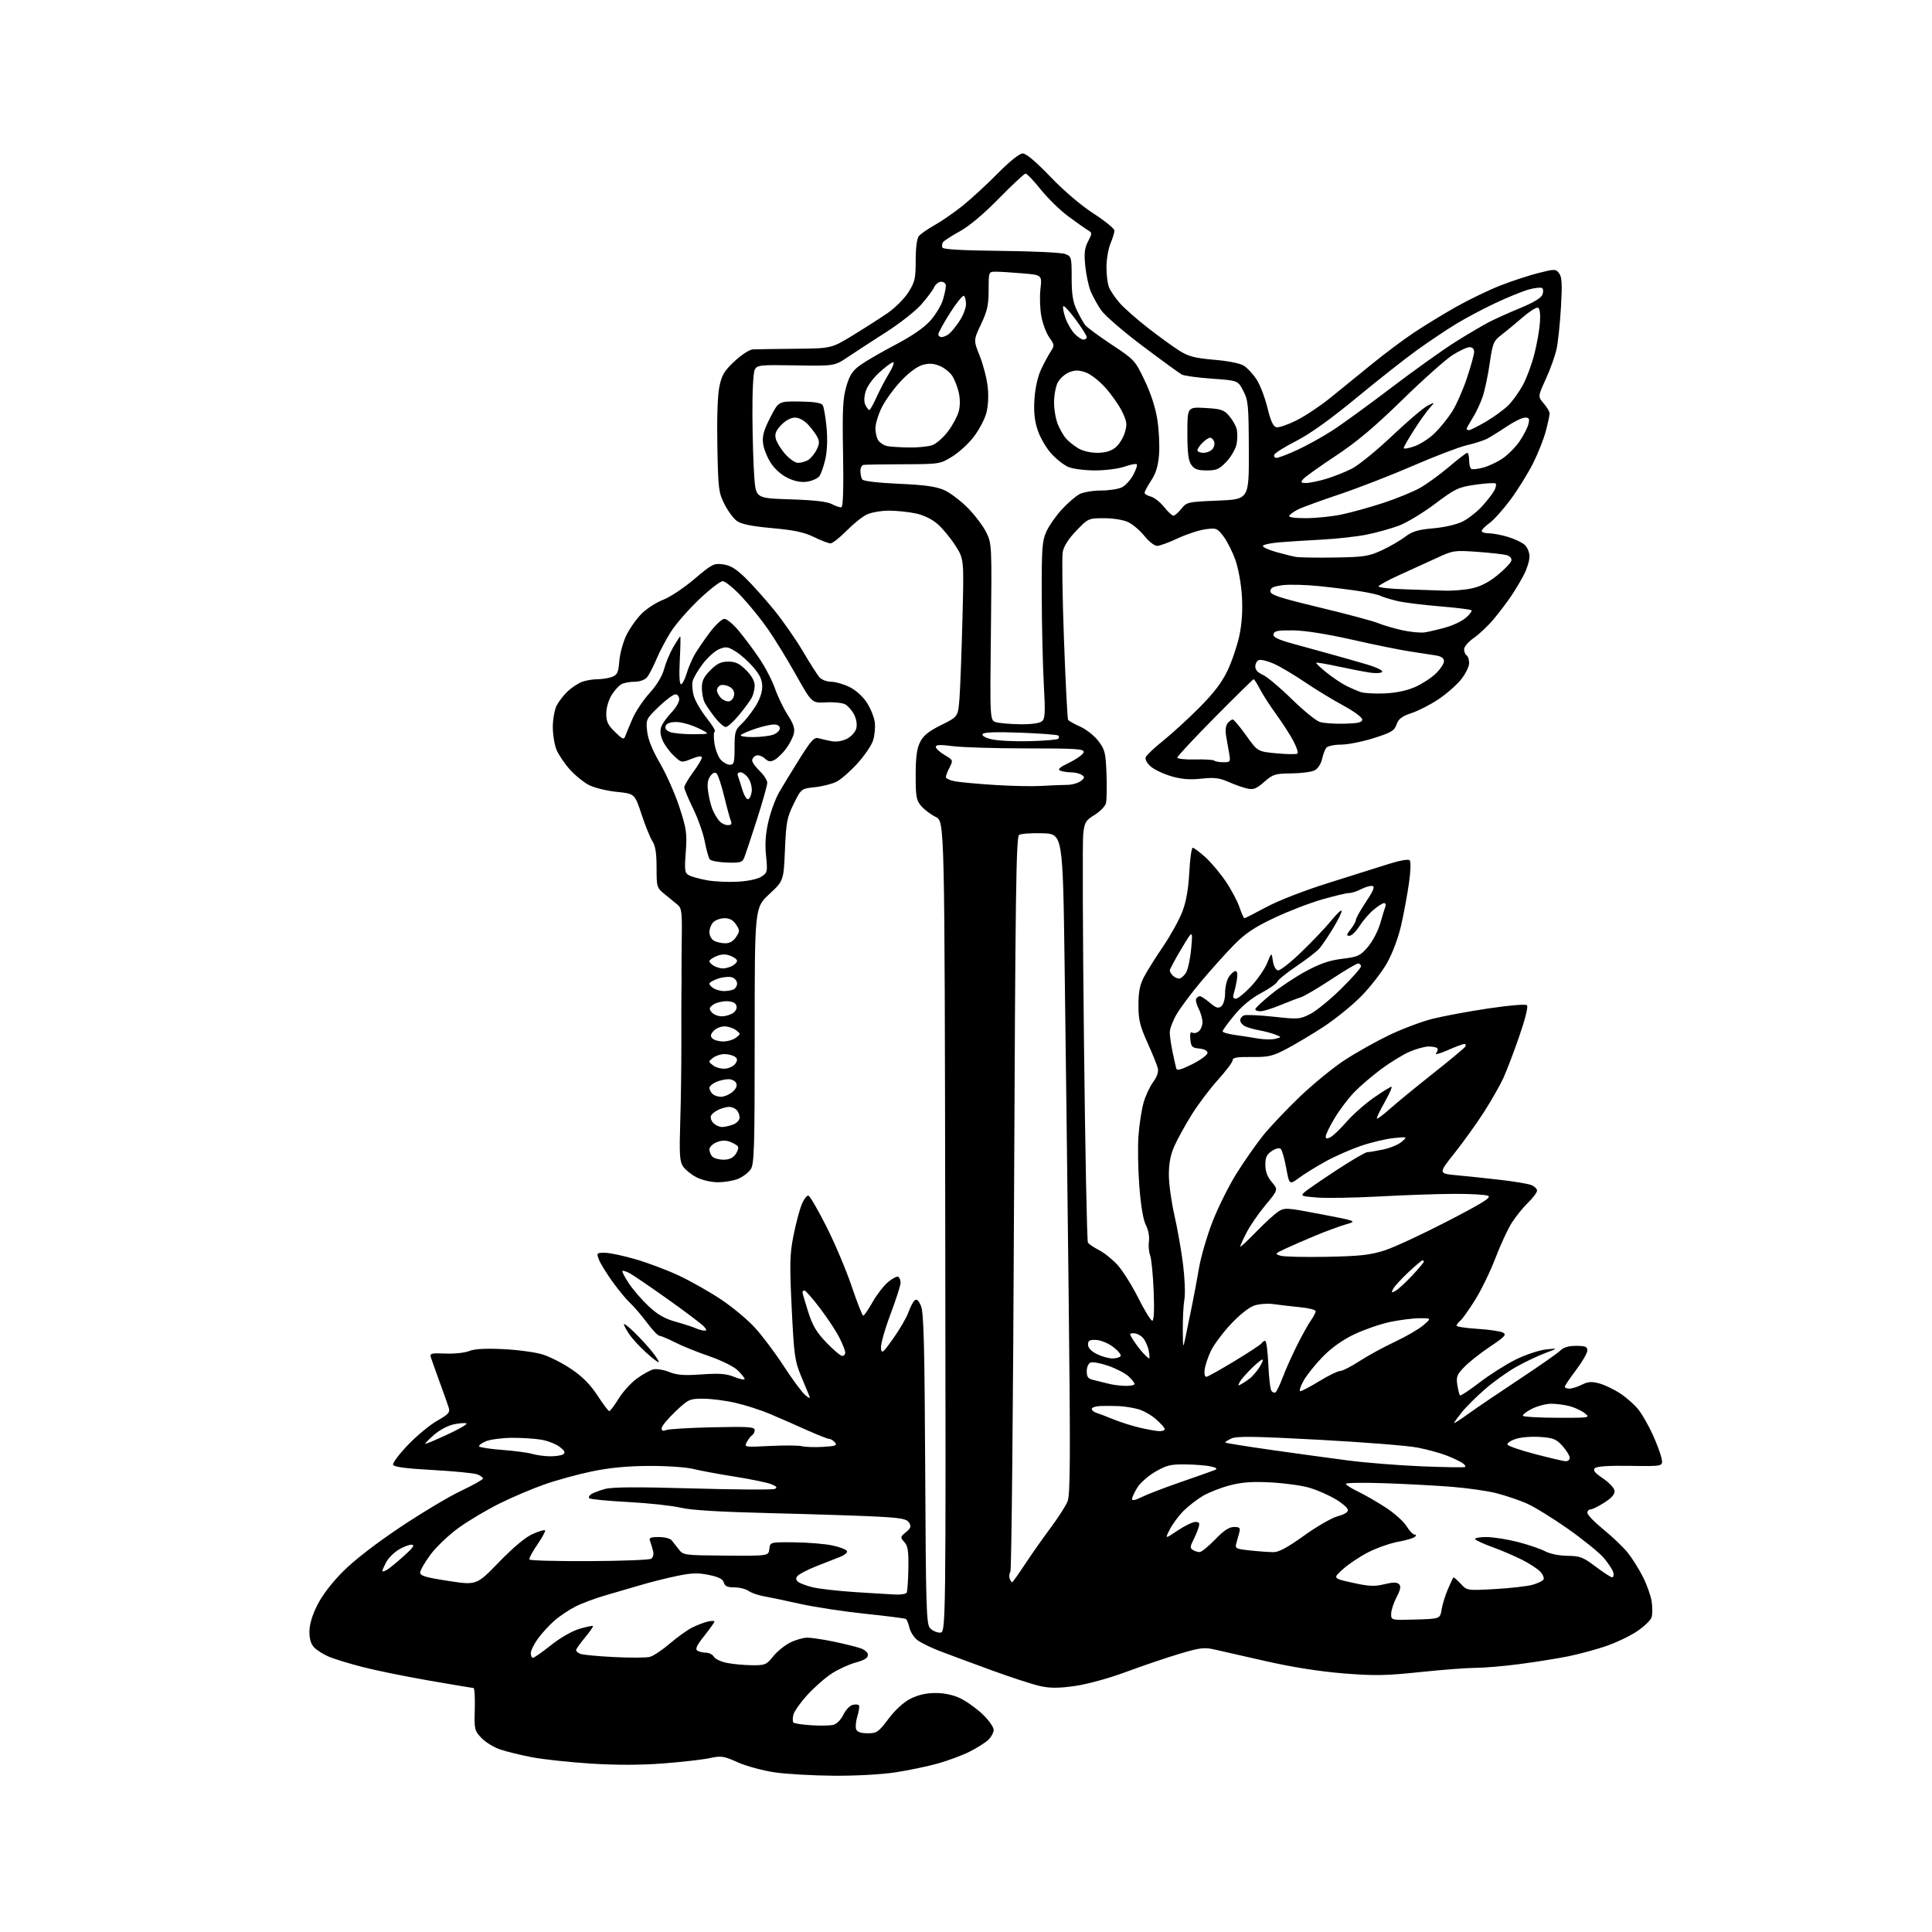<?xml version="1.0" encoding="UTF-8" standalone="no"?>
<svg 
  version="1.1" 
  xmlns="http://www.w3.org/2000/svg" 
  xmlns:xlink="http://www.w3.org/1999/xlink" 
  xmlns:svg="http://www.w3.org/2000/svg"
  xmlns:rdf="http://www.w3.org/1999/02/22-rdf-syntax-ns#"
  xmlns:cc="http://creativecommons.org/ns#"
  xmlns:dc="http://purl.org/dc/elements/1.1/"
  viewBox="0 0 768 768"
  width="768"
  height="768"
>
<style>svg {background-color: white; }</style>"
<path stroke="none" fill="black" fill-rule="evenodd" d="M331.50,705.88C323.25,705.83 312.65,705.22 307.95,704.54C303.25,703.85 296.65,702.06 293.28,700.55C287.67,698.03 286.74,697.89 282.09,698.89C279.31,699.48 270.96,700.43 263.54,701.00C254.56,701.68 244.96,701.69 234.78,701.05C226.38,700.51 215.91,699.38 211.52,698.54C207.13,697.70 201.47,696.32 198.93,695.48C196.40,694.64 193.01,692.57 191.41,690.90C188.62,687.97 188.51,687.51 188.73,679.42C188.86,674.79 188.64,671.00 188.23,671.00C187.83,671.00 179.85,669.67 170.50,668.04C161.15,666.42 149.22,663.99 144.00,662.63C138.78,661.28 132.80,659.45 130.73,658.57C128.65,657.68 126.06,656.06 124.98,654.98C123.62,653.62 123.00,651.65 123.00,648.66C123.00,645.80 124.07,642.19 126.12,638.07C128.07,634.17 131.94,629.11 136.38,624.66C140.74,620.27 149.51,613.49 159.00,607.15C167.53,601.45 178.43,594.93 183.24,592.65C188.05,590.37 191.99,588.15 191.99,587.73C192.00,587.30 190.97,586.56 189.71,586.08C188.45,585.60 180.50,584.82 172.04,584.35C161.26,583.76 156.54,583.13 156.25,582.25C156.02,581.56 158.68,578.02 162.17,574.38C165.65,570.74 170.88,566.42 173.78,564.77C178.24,562.24 178.96,561.44 178.40,559.64C178.04,558.46 176.42,553.90 174.81,549.50C173.21,545.10 171.63,540.67 171.30,539.65C170.77,537.97 171.29,537.83 177.11,538.06C180.62,538.20 184.85,537.75 186.50,537.06C188.55,536.21 192.83,535.96 200.00,536.30C205.78,536.57 212.86,537.53 215.74,538.43C218.62,539.33 223.79,541.98 227.24,544.32C231.58,547.27 234.73,550.46 237.50,554.72C239.70,558.11 241.80,560.90 242.16,560.94C242.53,560.97 244.21,558.76 245.89,556.02C247.57,553.29 250.85,549.67 253.17,547.99C255.48,546.32 258.42,544.68 259.69,544.36C260.96,544.04 263.80,544.50 265.99,545.38C269.12,546.63 271.93,546.84 278.91,546.35C285.95,545.85 288.69,546.06 291.91,547.35C294.16,548.25 296.00,548.62 296.00,548.18C296.00,547.74 294.74,546.17 293.20,544.69C291.62,543.18 286.72,540.75 281.95,539.12C277.30,537.53 271.18,535.06 268.35,533.62C265.52,532.18 262.73,531.00 262.14,531.00C261.55,531.00 259.30,528.64 257.15,525.75C255.00,522.86 252.02,519.38 250.51,518.00C249.01,516.62 245.83,512.77 243.44,509.44C241.05,506.11 238.63,502.17 238.07,500.69C237.09,498.10 237.18,498.00 240.41,498.00C242.26,498.00 247.76,499.15 252.63,500.57C257.50,501.98 265.27,504.90 269.88,507.07C274.50,509.23 281.99,513.47 286.53,516.49C291.07,519.51 297.16,524.57 300.06,527.74C302.96,530.91 308.12,537.77 311.52,543.00C314.92,548.23 318.75,553.40 320.02,554.50C321.61,555.87 322.15,556.03 321.75,555.00C321.42,554.17 319.94,550.58 318.44,547.00C315.95,541.04 315.64,538.80 314.72,520.15C313.86,502.50 313.95,498.69 315.38,491.37C316.29,486.74 317.76,481.14 318.64,478.93C319.53,476.72 320.76,475.08 321.38,475.29C321.99,475.49 325.22,481.05 328.55,487.65C331.88,494.24 336.38,504.90 338.55,511.32C340.72,517.74 342.79,523.00 343.15,523.00C343.51,523.00 345.17,520.60 346.83,517.66C348.48,514.72 351.27,511.11 353.01,509.65C354.75,508.18 356.58,507.24 357.08,507.55C357.59,507.86 358.00,508.93 358.00,509.92C358.00,510.92 356.18,516.58 353.95,522.52C351.72,528.45 350.03,534.47 350.20,535.90C350.47,538.27 350.91,537.93 355.12,532.00C357.66,528.42 360.35,523.78 361.10,521.69C361.84,519.59 362.97,517.44 363.61,516.90C364.44,516.22 365.18,516.90 366.13,519.22C367.20,521.82 367.54,535.18 367.78,583.96C368.04,638.92 368.24,645.61 369.69,647.21C370.58,648.20 372.37,649.00 373.66,649.00C376.01,649.00 376.01,649.00 375.75,487.75C375.50,326.50 375.50,326.50 372.00,324.77C370.07,323.82 367.49,321.89 366.25,320.47C364.25,318.17 364.00,316.82 364.00,308.19C364.00,300.97 364.45,297.61 365.75,295.00C367.07,292.35 369.13,290.70 374.17,288.20C380.84,284.90 380.84,284.90 381.40,277.70C381.71,273.74 382.24,259.64 382.58,246.36C383.21,222.23 383.21,222.23 379.77,216.86C377.89,213.91 374.72,210.08 372.75,208.35C370.50,206.38 367.23,204.79 364.03,204.10C361.21,203.49 356.40,203.00 353.35,203.00C350.30,203.00 346.36,203.69 344.59,204.52C342.82,205.36 339.17,208.29 336.48,211.02C333.78,213.76 330.93,216.00 330.14,216.00C329.35,216.00 326.39,214.87 323.57,213.49C319.67,211.58 315.70,210.73 306.97,209.94C298.98,209.22 294.74,208.38 293.00,207.15C291.62,206.19 289.38,203.17 288.00,200.45C285.66,195.81 285.48,194.36 285.16,177.36C284.95,166.21 285.25,157.09 285.96,153.70C286.92,149.06 287.89,147.44 292.01,143.59C294.71,141.06 297.95,138.95 299.21,138.89C300.47,138.83 308.02,138.71 316.00,138.64C330.50,138.50 330.50,138.50 339.00,133.31C343.68,130.45 349.90,126.47 352.84,124.45C355.78,122.44 359.49,118.72 361.09,116.20C363.69,112.10 364.00,110.74 364.00,103.50C364.00,98.49 364.48,94.80 365.25,93.85C365.94,93.01 368.75,91.05 371.50,89.50C374.25,87.96 379.20,84.54 382.50,81.92C385.80,79.29 392.09,73.51 396.48,69.07C401.44,64.05 405.25,61.00 406.56,61.00C407.91,61.00 411.86,64.33 417.58,70.30C422.98,75.93 429.75,81.69 434.75,84.92C439.29,87.86 443.00,90.89 443.00,91.66C443.00,92.43 442.30,94.74 441.44,96.78C440.59,98.83 439.86,102.97 439.84,106.00C439.81,109.03 440.25,112.69 440.83,114.14C441.40,115.59 443.33,118.44 445.11,120.47C446.90,122.51 451.99,126.99 456.43,130.44C460.87,133.89 466.48,137.95 468.90,139.46C472.48,141.70 475.04,142.36 482.69,143.02C488.43,143.51 493.04,144.45 494.54,145.43C495.90,146.32 498.12,148.74 499.49,150.80C500.86,152.87 502.80,157.92 503.81,162.03C505.15,167.48 506.13,169.59 507.42,169.84C508.39,170.03 511.96,168.81 515.34,167.12C518.73,165.44 524.72,161.46 528.66,158.28C532.60,155.10 540.03,149.07 545.16,144.88C550.30,140.68 557.88,135.00 562.00,132.26C566.12,129.51 573.62,124.93 578.65,122.08C583.69,119.22 591.62,115.39 596.29,113.55C600.96,111.72 607.84,109.46 611.58,108.52C618.12,106.88 618.44,106.88 619.78,108.65C620.89,110.11 621.04,112.91 620.51,122.00C620.15,128.32 619.38,135.75 618.81,138.50C618.24,141.25 616.32,146.68 614.53,150.57C611.30,157.64 611.30,157.64 613.65,160.38C614.94,161.88 616.00,163.67 616.00,164.35C616.00,165.02 615.33,168.15 614.51,171.29C613.69,174.43 611.39,180.25 609.39,184.22C607.39,188.19 603.37,194.66 600.47,198.59C597.56,202.52 593.79,206.72 592.09,207.94C590.39,209.15 589.00,210.56 589.00,211.07C589.00,211.58 590.28,212.00 591.84,212.00C593.40,212.00 596.82,212.64 599.44,213.43C602.05,214.22 605.05,215.64 606.09,216.59C607.14,217.53 608.00,219.61 608.00,221.19C608.00,222.78 607.04,225.97 605.86,228.29C604.69,230.61 602.35,234.53 600.67,237.00C599.00,239.47 595.86,243.61 593.71,246.18C591.56,248.76 588.04,252.08 585.90,253.57C583.75,255.06 582.00,257.08 582.00,258.08C582.00,259.07 582.45,260.16 583.00,260.50C583.55,260.84 584.00,262.24 584.00,263.62C584.00,264.99 582.55,267.92 580.78,270.12C579.01,272.32 574.97,275.86 571.80,277.98C568.62,280.10 563.81,282.57 561.09,283.47C557.25,284.75 555.94,285.75 555.15,287.99C554.28,290.48 553.07,291.21 546.02,293.43C541.55,294.84 535.73,296.00 533.07,296.00C530.41,296.00 527.79,296.56 527.24,297.25C526.68,297.94 525.92,299.97 525.53,301.76C525.15,303.56 523.87,305.54 522.67,306.19C521.48,306.84 517.31,307.40 513.42,307.44C506.87,307.50 506.05,307.75 502.57,310.81C499.45,313.55 498.28,314.00 495.80,313.46C494.14,313.09 490.79,311.91 488.34,310.82C484.71,309.22 482.70,308.98 477.55,309.53C472.98,310.02 469.68,309.76 465.65,308.59C462.58,307.69 458.90,305.96 457.47,304.73C455.93,303.40 455.11,301.89 455.45,301.00C455.77,300.17 458.84,297.26 462.27,294.53C465.69,291.80 472.17,285.89 476.65,281.39C482.47,275.56 485.69,271.33 487.95,266.60C489.69,262.96 491.80,256.72 492.65,252.74C493.68,247.92 494.02,242.66 493.68,237.00C493.40,232.19 492.27,225.93 491.09,222.60C489.94,219.35 487.81,215.13 486.36,213.23C483.85,209.94 483.50,209.80 479.13,210.40C476.61,210.74 471.67,212.37 468.16,214.01C464.65,215.66 460.95,217.00 459.93,217.00C458.92,217.00 456.67,215.23 454.92,213.06C453.18,210.89 450.28,208.41 448.48,207.56C446.59,206.66 442.53,206.00 438.92,206.00C432.70,206.00 432.58,206.05 427.87,210.94C424.80,214.13 422.88,217.12 422.46,219.38C422.09,221.31 422.31,236.94 422.94,254.10C423.57,271.27 424.31,285.69 424.58,286.13C424.86,286.58 427.03,287.80 429.40,288.85C431.77,289.90 435.02,292.47 436.61,294.55C439.24,298.00 439.53,299.19 439.85,307.71C440.04,312.87 439.94,318.08 439.64,319.29C439.33,320.51 437.30,322.59 435.13,323.93C431.57,326.12 431.13,326.86 430.60,331.43C430.27,334.22 430.41,371.68 430.90,414.67C431.38,457.66 432.09,493.33 432.46,493.93C432.83,494.54 434.82,495.89 436.89,496.94C438.95,497.99 442.28,500.68 444.30,502.91C446.31,505.14 450.00,511.02 452.49,515.98C454.98,520.94 457.48,525.00 458.04,525.00C458.71,525.00 458.91,520.91 458.60,513.24C458.34,506.77 457.71,500.36 457.19,498.99C456.68,497.62 456.47,495.10 456.72,493.38C456.99,491.57 456.49,488.92 455.52,487.04C454.46,485.00 453.51,479.39 452.91,471.66C452.39,464.97 452.23,455.90 452.56,451.50C452.89,447.10 453.78,441.25 454.54,438.50C455.29,435.75 457.01,432.02 458.35,430.20C459.89,428.11 460.60,426.09 460.27,424.70C459.99,423.49 458.13,418.90 456.15,414.50C453.11,407.75 452.54,405.40 452.55,399.50C452.56,394.21 453.10,391.47 454.78,388.29C456.00,385.97 459.42,380.52 462.38,376.18C465.33,371.85 468.76,365.64 470.00,362.40C471.54,358.35 472.41,353.44 472.76,346.75C473.04,341.39 473.66,337.00 474.13,337.00C474.61,337.00 476.84,338.67 479.11,340.71C481.37,342.76 485.01,347.06 487.19,350.28C489.38,353.50 491.85,358.13 492.68,360.57C493.51,363.01 494.41,365.00 494.69,365.00C494.97,365.00 498.86,363.02 503.35,360.60C508.10,358.03 518.38,354.03 528.00,351.01C537.08,348.16 547.87,344.76 551.99,343.45C556.38,342.06 559.84,341.44 560.37,341.97C560.89,342.49 560.77,346.30 560.07,351.18C559.41,355.76 558.02,363.24 556.98,367.82C555.88,372.66 553.56,378.89 551.42,382.70C549.41,386.31 544.77,392.29 541.13,396.00C537.48,399.70 530.67,405.22 526.00,408.25C521.33,411.29 514.71,415.23 511.30,417.01C505.83,419.87 504.21,420.24 497.55,420.17C491.81,420.10 490.00,420.40 490.00,421.44C490.00,422.19 487.38,425.68 484.19,429.21C480.99,432.74 476.29,438.97 473.74,443.06C471.19,447.15 468.10,452.75 466.87,455.50C465.29,459.03 464.64,462.41 464.64,467.00C464.65,470.57 465.63,477.77 466.83,483.00C468.03,488.23 469.58,497.01 470.27,502.52C470.96,508.03 471.21,514.33 470.82,516.52C470.43,518.71 470.14,524.10 470.18,528.50C470.24,536.03 470.29,536.24 471.16,532.00C471.66,529.52 472.77,524.12 473.63,520.00C474.49,515.88 475.83,508.73 476.61,504.12C477.40,499.52 479.85,491.12 482.06,485.46C484.28,479.80 488.54,471.26 491.54,466.47C494.55,461.69 499.24,454.97 501.97,451.54C504.70,448.11 511.31,441.12 516.66,436.00C522.01,430.89 530.07,424.30 534.57,421.37C539.08,418.43 546.98,414.00 552.13,411.52C557.28,409.04 565.02,406.12 569.31,405.03C573.61,403.94 583.65,402.07 591.62,400.88C600.13,399.61 606.48,399.08 607.00,399.61C607.53,400.13 606.26,405.23 603.93,411.94C601.76,418.23 598.90,425.72 597.59,428.58C596.28,431.44 592.82,437.50 589.91,442.05C587.00,446.59 581.71,453.95 578.18,458.40C571.74,466.50 571.74,466.50 579.12,467.19C583.18,467.56 590.94,468.38 596.38,469.01C601.81,469.63 607.32,470.55 608.63,471.05C609.93,471.54 611.00,472.55 611.00,473.28C611.00,474.01 609.40,476.16 607.44,478.05C605.49,479.95 602.59,483.52 601.00,486.00C599.42,488.48 596.49,494.77 594.50,500.00C592.51,505.23 588.89,512.70 586.45,516.62C584.02,520.53 581.34,524.30 580.51,524.99C579.68,525.68 579.00,526.58 579.00,526.98C579.00,527.39 582.77,527.95 587.38,528.24C591.98,528.53 596.53,529.20 597.49,529.73C598.95,530.55 598.15,531.41 592.36,535.28C588.59,537.79 583.97,541.43 582.11,543.37C579.14,546.45 578.79,547.34 579.32,550.57C579.65,552.59 580.12,554.45 580.37,554.71C580.63,554.96 584.13,552.63 588.17,549.54C592.20,546.45 598.65,542.36 602.50,540.45C606.35,538.55 611.75,536.74 614.50,536.44C619.50,535.89 619.50,535.89 614.19,537.89C611.28,538.99 606.10,541.45 602.69,543.37C599.29,545.28 593.70,549.27 590.29,552.24C586.87,555.20 582.71,559.35 581.04,561.45C579.37,563.56 578.00,565.46 578.00,565.69C578.00,565.92 580.59,564.25 583.75,561.97C586.91,559.69 596.02,553.51 604.00,548.24C611.98,542.97 619.31,537.83 620.29,536.83C621.49,535.60 623.54,535.00 626.54,535.00C630.19,535.00 631.00,535.33 631.00,536.83C631.00,537.83 628.99,541.32 626.53,544.58C624.07,547.83 622.04,550.84 622.03,551.25C622.01,551.66 622.83,552.00 623.85,552.00C624.86,552.00 627.09,551.30 628.80,550.45C631.26,549.22 632.71,549.11 635.76,549.94C637.88,550.51 641.69,552.34 644.21,554.02C646.74,555.69 650.00,558.63 651.46,560.54C652.92,562.45 655.40,566.82 656.97,570.26C658.55,573.69 660.13,577.94 660.49,579.70C661.14,582.91 661.14,582.91 648.13,582.70C639.55,582.57 634.74,582.88 633.98,583.63C633.13,584.47 633.93,585.49 637.17,587.66C639.55,589.26 641.63,591.45 641.79,592.54C641.99,593.92 640.81,595.33 637.84,597.25C635.51,598.76 633.01,600.00 632.30,600.00C631.58,600.00 631.00,600.63 631.00,601.40C631.00,602.17 633.89,605.15 637.42,608.01C640.95,610.88 645.28,615.01 647.03,617.19C648.79,619.37 651.51,623.71 653.09,626.83C654.66,629.95 656.23,634.37 656.57,636.65C656.92,638.93 656.89,641.77 656.52,642.94C656.14,644.12 653.51,646.63 650.67,648.52C647.83,650.41 642.26,653.05 638.30,654.40C634.33,655.75 627.58,657.56 623.30,658.43C619.01,659.30 610.35,660.68 604.06,661.50C597.77,662.33 589.90,663.00 586.56,663.00C583.23,663.00 573.30,663.75 564.50,664.68C550.85,666.11 546.37,666.19 534.00,665.20C524.71,664.45 513.75,662.73 503.50,660.41C494.70,658.41 485.40,656.30 482.83,655.71C478.74,654.77 477.02,654.98 468.83,657.42C463.70,658.95 454.22,662.17 447.76,664.57C440.99,667.09 432.41,669.46 427.50,670.17C421.10,671.10 417.66,671.13 413.73,670.30C410.85,669.69 402.20,666.90 394.50,664.08C386.80,661.27 377.48,657.82 373.79,656.41C370.11,655.01 365.98,652.98 364.62,651.92C363.26,650.85 361.86,648.64 361.50,647.00C361.14,645.36 360.51,643.82 360.11,643.57C359.70,643.31 352.42,642.39 343.93,641.50C335.44,640.62 323.77,638.84 318.00,637.55C312.23,636.26 305.72,634.89 303.55,634.52C301.38,634.14 298.69,633.20 297.58,632.42C296.47,631.64 293.91,631.00 291.89,631.00C289.14,631.00 288.11,630.53 287.74,629.10C287.38,627.72 285.73,626.88 281.82,626.07C277.45,625.16 274.96,625.24 268.95,626.50C264.85,627.36 258.57,628.93 255.00,630.00C251.43,631.07 245.14,632.90 241.03,634.07C236.91,635.24 231.42,637.27 228.81,638.60C226.21,639.92 222.40,642.46 220.37,644.25C218.33,646.04 215.38,649.26 213.83,651.40C212.27,653.55 211.00,656.13 211.00,657.15C211.00,658.17 211.39,659.00 211.87,659.00C212.35,659.00 215.56,656.75 219.00,654.00C222.65,651.08 227.35,648.38 230.30,647.50C233.07,646.68 235.50,646.17 235.70,646.37C235.90,646.57 234.48,648.64 232.53,650.96C230.59,653.29 229.00,655.55 229.00,655.99C229.00,656.43 229.78,657.09 230.74,657.45C231.70,657.82 237.71,658.39 244.10,658.71C250.48,659.03 256.86,659.00 258.27,658.65C259.68,658.29 263.23,655.94 266.17,653.42C269.10,650.90 273.07,648.03 275.00,647.06C276.93,646.08 279.74,644.99 281.25,644.62C282.76,644.26 284.00,644.24 284.00,644.59C284.00,644.93 282.19,647.49 279.97,650.28C276.96,654.05 276.26,655.55 277.22,656.16C277.92,656.60 279.49,656.98 280.70,656.98C281.91,656.99 283.31,657.72 283.80,658.61C284.29,659.49 286.68,660.60 289.10,661.06C291.52,661.53 295.98,661.93 299.00,661.96C304.11,662.00 304.70,661.75 307.29,658.50C308.83,656.57 311.85,654.10 314.00,653.00C316.16,651.90 319.26,651.00 320.89,651.00C322.53,651.00 327.16,651.69 331.18,652.52C335.21,653.36 339.96,654.52 341.75,655.10C343.74,655.75 345.00,656.82 345.00,657.87C345.00,659.07 343.58,659.96 340.25,660.85C337.64,661.55 333.37,663.49 330.76,665.16C328.16,666.83 323.77,670.66 321.01,673.68C318.25,676.70 315.72,680.27 315.38,681.63C315.04,682.98 315.06,684.39 315.42,684.75C315.78,685.11 318.97,685.59 322.51,685.82C326.05,686.05 330.00,685.97 331.27,685.65C332.61,685.31 334.29,683.61 335.22,681.67C336.11,679.80 337.77,678.03 338.92,677.73C340.06,677.43 341.20,677.52 341.46,677.93C341.71,678.34 341.42,680.28 340.82,682.25C340.21,684.21 339.99,686.54 340.33,687.41C340.74,688.49 342.20,689.00 344.90,689.00C348.55,689.00 349.20,688.55 353.19,683.25C355.91,679.65 359.19,676.66 361.98,675.25C364.98,673.73 368.21,673.00 371.90,673.00C375.46,673.00 378.93,673.75 381.84,675.16C384.29,676.35 388.26,679.20 390.65,681.49C393.04,683.78 395.00,686.56 395.00,687.65C395.00,688.75 393.99,690.58 392.75,691.72C391.51,692.85 388.18,694.94 385.34,696.36C382.50,697.78 376.87,699.87 372.84,701.01C368.80,702.14 361.23,703.73 356.00,704.53C350.49,705.38 340.20,705.94 331.50,705.88zM562.74,643.79C572.47,643.50 572.47,643.50 573.07,639.77C573.41,637.72 574.51,634.12 575.54,631.77C576.56,629.42 577.53,627.32 577.69,627.09C577.85,626.87 579.15,627.95 580.58,629.49C583.18,632.30 583.18,632.30 594.34,631.67C600.48,631.32 607.17,630.56 609.21,629.98C611.26,629.40 613.21,628.46 613.56,627.90C613.91,627.34 613.36,625.95 612.35,624.83C611.33,623.70 608.02,621.54 605.00,620.02C601.98,618.50 596.67,616.23 593.22,614.98C589.76,613.73 586.70,612.32 586.41,611.85C586.12,611.38 588.09,611.00 590.78,611.00C593.48,611.00 599.10,611.87 603.28,612.94C607.46,614.01 612.37,615.68 614.19,616.65C616.15,617.68 619.79,618.43 623.10,618.46C628.08,618.52 629.30,618.99 634.30,622.76C637.39,625.09 640.34,627.00 640.86,627.00C641.39,627.00 641.58,626.13 641.31,625.06C641.03,624.00 639.31,621.39 637.49,619.26C635.67,617.14 629.25,611.94 623.23,607.70C617.20,603.47 609.84,598.94 606.88,597.64C603.92,596.34 598.58,594.53 595.00,593.61C591.42,592.68 583.33,591.52 577.00,591.02C570.67,590.52 558.64,589.88 550.25,589.60C541.86,589.31 535.00,589.42 535.00,589.84C535.00,590.26 537.14,591.63 539.75,592.88C542.36,594.13 547.31,596.97 550.73,599.19C554.16,601.40 557.91,604.74 559.07,606.61C560.22,608.47 561.67,610.00 562.28,610.00C562.98,610.00 563.05,610.34 562.45,610.92C561.93,611.42 558.94,612.30 555.81,612.87C552.68,613.44 547.38,615.29 544.03,616.98C540.68,618.68 536.11,621.71 533.87,623.74C529.79,627.42 529.79,627.42 537.65,629.16C544.12,630.60 546.34,630.71 550.26,629.76C553.79,628.91 555.31,628.91 556.14,629.74C556.98,630.58 556.72,631.93 555.13,634.97C553.96,637.22 553.00,640.19 553.00,641.57C553.00,644.07 553.00,644.07 562.74,643.79zM356.19,633.86C358.22,633.94 360.12,633.61 360.41,633.14C360.70,632.67 361.01,628.38 361.09,623.60C361.21,616.59 360.90,614.55 359.48,612.98C357.80,611.12 357.83,610.96 360.11,609.08C362.06,607.49 362.29,606.79 361.40,605.31C360.47,603.80 358.41,603.40 348.90,602.88C342.63,602.55 323.77,601.93 307.00,601.52C286.12,601.01 274.61,600.32 270.50,599.32C267.20,598.53 257.85,597.51 249.72,597.08C241.60,596.64 234.63,595.97 234.25,595.59C233.87,595.20 234.22,594.47 235.03,593.95C235.84,593.43 238.30,592.50 240.50,591.89C243.36,591.10 253.35,591.04 275.50,591.68C292.55,592.17 307.18,592.25 308.00,591.86C309.13,591.32 308.77,590.85 306.50,589.96C304.85,589.32 298.32,587.97 292.00,586.97C285.68,585.98 278.25,584.60 275.50,583.91C272.75,583.23 264.88,582.69 258.00,582.73C249.35,582.77 242.36,583.44 235.31,584.90C229.71,586.06 221.16,588.41 216.31,590.12C211.47,591.83 203.45,595.24 198.50,597.70C193.55,600.16 186.31,604.46 182.41,607.27C178.50,610.07 173.45,614.87 171.17,617.93C168.90,621.00 167.03,624.23 167.02,625.11C167.00,626.40 169.26,627.07 178.22,628.44C189.44,630.17 189.44,630.17 198.35,620.97C204.00,615.14 208.89,611.05 211.71,609.80C214.16,608.72 216.39,608.06 216.66,608.33C216.93,608.60 215.55,611.16 213.58,614.02C211.62,616.87 210.21,619.54 210.46,619.94C210.71,620.34 221.40,620.63 234.21,620.57C247.02,620.51 258.10,620.09 258.83,619.63C259.63,619.12 259.93,617.86 259.59,616.48C259.27,615.22 258.73,613.47 258.40,612.59C257.90,611.30 258.54,611.00 261.85,611.00C264.09,611.00 266.39,611.56 266.96,612.25C267.53,612.94 268.82,614.57 269.81,615.88C271.59,618.21 271.97,618.26 288.56,618.38C305.50,618.50 305.50,618.50 305.82,615.75C306.13,613.00 306.13,613.00 315.82,613.10C321.14,613.15 327.94,613.71 330.93,614.35C333.91,614.98 336.51,616.00 336.71,616.61C336.91,617.23 335.60,618.28 333.79,618.95C331.98,619.63 327.71,621.31 324.29,622.68C320.88,624.06 317.61,625.76 317.03,626.46C316.28,627.37 316.34,628.04 317.25,628.79C317.95,629.38 320.55,630.35 323.01,630.96C325.48,631.57 333.12,632.44 340.00,632.89C346.88,633.34 354.16,633.78 356.19,633.86zM402.32,629.00C402.53,629.00 404.86,625.74 407.49,621.75C410.12,617.76 414.71,611.24 417.68,607.27C420.66,603.29 423.68,598.56 424.39,596.77C425.45,594.11 425.53,578.92 424.82,516.00C424.34,473.38 423.62,414.43 423.22,385.00C422.50,331.50 422.50,331.50 414.50,331.24C410.10,331.10 405.87,331.39 405.11,331.89C403.93,332.65 403.62,355.55 403.09,478.15C402.75,558.09 402.10,624.08 401.65,624.80C401.19,625.51 401.07,626.75 401.38,627.55C401.69,628.35 402.11,629.00 402.32,629.00zM153.75,624.07C154.71,623.52 157.75,621.04 160.50,618.57C164.22,615.23 165.02,614.07 163.62,614.04C162.58,614.02 160.21,614.94 158.34,616.10C156.48,617.25 154.29,619.48 153.48,621.05C152.66,622.62 152.00,624.16 152.00,624.49C152.00,624.81 152.79,624.62 153.75,624.07zM476.84,616.98C477.58,616.99 480.35,614.75 483.00,612.00C486.45,608.43 488.59,607.00 490.52,607.00C492.83,607.00 493.13,607.32 492.62,609.25C492.29,610.49 491.75,612.44 491.43,613.60C490.89,615.53 491.36,615.75 497.07,616.35C500.49,616.71 504.64,617.00 506.28,617.00C508.38,617.00 512.01,615.03 518.39,610.43C523.40,606.82 529.43,603.35 531.78,602.72C534.63,601.95 535.97,601.08 535.78,600.10C535.63,599.30 533.38,597.39 530.78,595.87C528.19,594.34 523.69,592.37 520.78,591.48C517.88,590.58 511.00,589.61 505.50,589.30C497.96,588.88 493.90,589.16 489.02,590.41C485.46,591.33 480.62,593.21 478.25,594.59C475.89,595.98 472.40,598.67 470.49,600.58C468.58,602.49 466.12,605.80 465.03,607.94C463.04,611.84 463.04,611.84 468.12,608.42C470.92,606.54 474.09,605.00 475.17,605.00C476.75,605.00 477.00,605.44 476.44,607.25C476.06,608.49 475.09,610.80 474.28,612.38C473.06,614.78 473.04,615.41 474.16,616.12C474.90,616.59 476.10,616.98 476.84,616.98zM453.75,595.15C455.81,594.11 462.90,591.39 469.50,589.10C476.10,586.82 482.18,584.66 483.00,584.32C484.04,583.88 483.58,583.46 481.50,582.96C479.85,582.56 475.35,582.19 471.50,582.13C465.46,582.03 463.79,582.42 459.36,584.97C456.53,586.59 453.27,589.45 452.11,591.33C450.95,593.20 450.00,595.25 450.00,595.89C450.00,596.63 451.35,596.36 453.75,595.15zM582.32,583.17C582.78,582.96 582.33,582.24 581.32,581.56C580.32,580.89 577.48,579.54 575.00,578.57C572.52,577.60 567.35,576.19 563.50,575.44C559.65,574.68 542.03,573.29 524.34,572.33C498.50,570.94 491.64,570.84 489.46,571.84C487.96,572.52 486.91,573.24 487.12,573.45C487.33,573.66 495.60,574.98 505.50,576.39C515.40,577.80 529.12,579.68 536.00,580.57C542.88,581.47 555.92,582.50 565.00,582.88C574.08,583.25 581.87,583.38 582.32,583.17zM622.25,580.85C623.21,580.93 624.00,580.33 624.00,579.52C624.00,578.70 622.72,576.60 621.15,574.84C618.67,572.06 617.51,571.59 612.25,571.21C608.93,570.97 604.57,571.32 602.55,571.98C600.54,572.65 599.05,573.65 599.24,574.22C599.43,574.79 604.29,576.48 610.04,577.98C615.79,579.48 621.29,580.78 622.25,580.85zM218.50,578.90C220.70,578.94 223.10,578.59 223.83,578.12C224.86,577.47 224.56,576.80 222.51,575.19C221.05,574.04 217.75,572.74 215.18,572.30C212.61,571.86 207.31,571.53 203.42,571.56C199.53,571.59 194.92,572.20 193.18,572.92C191.45,573.64 190.23,574.56 190.48,574.97C190.73,575.38 194.89,576.01 199.72,576.37C204.55,576.74 209.85,577.44 211.50,577.93C213.15,578.43 216.30,578.86 218.50,578.90zM327.07,575.16C332.12,574.87 332.90,574.59 331.92,573.41C331.28,572.63 330.25,571.99 329.63,571.99C329.01,571.98 324.90,570.36 320.50,568.38C316.10,566.40 309.56,563.54 305.96,562.02C302.37,560.50 296.20,558.52 292.26,557.63C288.33,556.73 282.58,556.00 279.49,556.00C274.11,556.00 273.66,556.21 268.44,561.15C265.45,563.97 263.00,566.95 263.00,567.75C263.00,568.76 263.54,568.98 264.75,568.48C265.71,568.07 274.04,567.57 283.25,567.37C297.35,567.05 300.00,567.22 300.00,568.44C300.00,569.23 299.55,570.16 299.01,570.50C298.46,570.83 297.50,572.06 296.89,573.21C295.77,575.30 295.83,575.31 306.13,574.79C311.83,574.51 317.52,574.55 318.77,574.89C320.02,575.22 323.76,575.35 327.07,575.16zM169.11,573.96C169.44,573.98 173.46,572.27 178.03,570.16C182.60,568.05 185.92,566.10 185.42,565.83C184.91,565.56 182.64,565.72 180.38,566.20C178.02,566.69 174.59,568.54 172.38,570.49C170.24,572.38 168.77,573.94 169.11,573.96zM460.75,568.90C461.99,568.95 463.00,568.60 463.00,568.10C463.00,567.61 461.43,565.83 459.51,564.15C457.60,562.46 454.33,560.64 452.26,560.11C450.19,559.57 446.93,559.05 445.00,558.96C443.07,558.87 439.81,558.84 437.75,558.90C435.69,558.95 434.00,559.46 434.00,560.03C434.00,560.60 434.79,561.30 435.75,561.59C436.71,561.88 439.75,563.04 442.50,564.17C445.25,565.30 449.98,566.80 453.00,567.51C456.02,568.22 459.51,568.84 460.75,568.90zM619.05,563.59C631.90,563.63 632.20,563.58 630.05,561.84C628.83,560.86 626.19,559.59 624.17,559.03C622.15,558.47 618.79,558.01 616.71,558.01C614.63,558.00 611.12,558.92 608.92,560.04C606.73,561.16 605.13,562.41 605.38,562.81C605.63,563.21 611.78,563.56 619.05,563.59zM507.00,553.50C507.48,553.20 508.79,550.50 509.92,547.49C511.04,544.48 513.60,538.76 515.61,534.76C517.61,530.77 520.09,526.31 521.13,524.85C522.16,523.39 523.00,521.75 523.00,521.21C523.00,520.67 520.19,519.96 516.75,519.63C513.31,519.29 508.62,518.75 506.31,518.41C504.01,518.08 500.55,518.32 498.63,518.96C496.54,519.65 492.75,522.65 489.25,526.39C486.02,529.85 482.44,534.67 481.29,537.11C480.14,539.55 479.05,542.89 478.86,544.52C478.65,546.36 478.96,547.42 479.66,547.28C480.28,547.17 485.33,544.33 490.87,540.98C496.41,537.63 501.21,534.47 501.53,533.95C501.85,533.43 502.49,533.00 502.94,533.00C503.39,533.00 503.94,537.16 504.17,542.25C504.39,547.34 504.92,552.07 505.35,552.77C505.79,553.46 506.53,553.79 507.00,553.50zM516.92,553.00C517.49,553.00 520.91,551.20 524.50,549.00C528.09,546.80 531.78,545.00 532.70,545.00C533.61,545.00 537.09,543.23 540.43,541.06C543.77,538.89 550.10,535.43 554.50,533.38C558.90,531.32 563.98,528.37 565.78,526.82C569.07,524.00 569.07,524.00 564.28,524.02C561.65,524.03 556.36,524.70 552.53,525.51C548.69,526.32 542.34,528.52 538.41,530.38C533.76,532.59 529.38,535.69 525.88,539.25C522.92,542.27 519.46,546.59 518.19,548.86C516.91,551.14 516.34,553.00 516.92,553.00zM447.25,550.91C449.31,550.96 451.00,550.63 451.00,550.17C451.00,549.72 449.95,548.36 448.67,547.16C447.38,545.95 443.81,544.08 440.72,542.99C437.64,541.91 434.41,541.29 433.55,541.62C432.65,541.97 432.00,543.41 432.00,545.09C432.00,547.41 432.53,548.08 434.75,548.58C436.26,548.93 438.85,549.57 440.50,550.01C442.15,550.46 445.19,550.86 447.25,550.91zM493.67,550.09C494.68,549.51 496.20,548.46 497.05,547.77C497.90,547.07 499.36,545.39 500.30,544.03C501.23,542.67 502.00,541.11 502.00,540.57C502.00,540.04 500.16,541.37 497.92,543.55C495.68,545.72 493.39,548.32 492.85,549.33C491.98,550.91 492.09,551.01 493.67,550.09zM261.86,541.48C261.64,541.69 259.39,539.98 256.85,537.68C254.31,535.38 251.28,532.08 250.12,530.35C248.95,528.61 248.00,526.83 248.00,526.39C248.00,525.95 249.84,527.37 252.08,529.55C254.33,531.72 257.54,535.21 259.21,537.30C260.88,539.38 262.07,541.27 261.86,541.48zM442.19,540.00C443.67,540.00 445.14,539.58 445.46,539.07C445.78,538.55 444.47,536.93 442.54,535.47C440.61,533.99 437.59,532.73 435.77,532.65C433.12,532.53 432.50,532.88 432.50,534.50C432.50,535.79 433.75,537.12 436.00,538.25C437.93,539.21 440.71,540.00 442.19,540.00zM456.80,540.00C457.05,540.00 456.96,538.57 456.61,536.82C456.26,535.06 455.24,532.81 454.33,531.82C453.43,530.82 451.81,530.00 450.73,530.00C448.83,530.00 448.83,530.09 450.52,532.75C451.48,534.26 453.18,536.51 454.31,537.75C455.43,538.99 456.55,540.00 456.80,540.00zM334.81,539.00C335.46,539.00 336.00,538.40 336.00,537.67C336.00,536.94 334.95,534.26 333.66,531.71C332.37,529.16 328.90,523.91 325.96,520.04C323.02,516.17 320.25,513.00 319.80,513.00C319.36,513.00 319.00,513.31 319.00,513.68C319.00,514.05 320.01,517.54 321.25,521.43C323.02,526.99 324.58,529.62 328.56,533.75C331.34,536.64 334.15,539.00 334.81,539.00zM279.87,528.93C281.02,528.99 281.03,528.74 279.91,527.39C279.17,526.51 272.71,521.61 265.54,516.52C258.37,511.42 251.45,506.71 250.16,506.05C248.88,505.38 247.64,505.02 247.42,505.25C247.19,505.48 248.36,507.71 250.01,510.20C251.67,512.70 255.19,516.77 257.84,519.25C261.36,522.55 264.25,524.20 268.58,525.41C271.83,526.32 275.40,527.47 276.50,527.97C277.60,528.46 279.12,528.90 279.87,528.93zM554.72,513.15C555.74,512.60 558.70,509.89 561.29,507.12C563.88,504.35 566.00,501.84 566.00,501.54C566.00,501.24 565.76,501.00 565.46,501.00C565.16,501.00 562.65,503.12 559.88,505.71C557.11,508.30 554.40,511.26 553.85,512.28C552.98,513.91 553.09,514.02 554.72,513.15zM527.50,499.60C540.73,499.33 544.70,498.89 550.42,497.05C554.23,495.82 565.47,490.60 575.39,485.46C589.79,478.00 593.04,475.95 591.47,475.32C590.39,474.89 584.33,474.55 578.00,474.58C571.67,474.60 558.40,475.06 548.50,475.60C538.60,476.14 527.41,476.34 523.63,476.04C517.17,475.53 516.88,475.41 518.63,473.86C519.66,472.96 525.38,469.03 531.35,465.11C537.31,461.20 542.80,458.00 543.55,458.00C544.29,458.00 547.17,457.51 549.94,456.92C552.71,456.33 555.99,454.94 557.24,453.85C559.50,451.86 559.50,451.86 553.98,452.41C550.94,452.72 545.13,454.09 541.07,455.47C537.01,456.86 530.72,459.61 527.10,461.60C523.47,463.59 518.71,466.53 516.52,468.13C512.54,471.05 512.54,471.05 511.30,464.36C510.62,460.68 509.65,457.25 509.14,456.74C508.57,456.17 507.20,456.48 505.61,457.52C503.55,458.87 503.00,460.04 503.00,463.04C503.00,465.67 503.79,467.79 505.56,469.89C508.13,472.94 508.13,472.94 503.04,479.05C500.24,482.41 496.84,487.36 495.48,490.05C494.11,492.73 493.00,495.22 493.00,495.56C493.00,495.91 495.81,493.30 499.25,489.76C502.69,486.22 506.69,482.56 508.14,481.62C510.66,479.99 511.44,480.04 525.13,482.67C539.49,485.42 539.49,485.42 535.01,486.71C532.55,487.43 527.15,489.41 523.01,491.13C518.88,492.84 513.49,495.19 511.03,496.34C506.77,498.33 506.68,498.46 509.03,499.17C510.39,499.58 518.70,499.77 527.50,499.60zM285.28,469.96C282.53,469.93 278.91,469.07 276.76,467.94C274.70,466.85 272.32,464.90 271.47,463.60C270.18,461.63 270.00,458.64 270.41,445.87C270.68,437.41 270.87,423.30 270.85,414.50C270.83,405.70 270.84,396.59 270.88,394.25C270.93,391.91 270.94,388.54 270.92,386.75C270.90,384.96 270.94,378.46 271.02,372.31C271.15,362.57 270.93,360.93 269.33,359.63C268.32,358.81 266.04,356.94 264.25,355.48C261.08,352.89 261.00,352.63 261.00,344.88C261.00,339.25 260.53,336.21 259.39,334.47C258.50,333.12 256.54,328.30 255.04,323.75C252.30,315.50 252.30,315.50 245.16,314.78C241.24,314.38 236.31,313.18 234.20,312.10C232.09,311.03 228.66,308.26 226.58,305.96C224.51,303.66 222.11,300.14 221.26,298.14C220.41,296.14 219.74,291.98 219.75,288.91C219.77,285.83 220.47,282.00 221.30,280.41C222.14,278.81 224.10,276.29 225.66,274.81C227.22,273.34 229.77,271.65 231.32,271.06C232.86,270.48 235.65,270.00 237.50,270.00C239.35,270.00 241.97,269.58 243.30,269.07C245.38,268.29 245.81,267.34 246.19,262.77C246.43,259.81 247.69,255.20 248.99,252.52C250.29,249.85 253.01,245.99 255.04,243.96C257.07,241.93 260.93,239.44 263.62,238.42C266.30,237.41 271.88,233.70 276.00,230.20C282.99,224.25 283.76,223.85 287.39,224.33C290.30,224.72 292.52,226.06 296.24,229.67C298.98,232.33 304.12,238.07 307.68,242.44C311.24,246.81 316.41,254.24 319.18,258.94C321.95,263.65 324.91,268.29 325.76,269.25C326.61,270.21 328.67,271.00 330.34,271.00C332.01,271.00 335.26,271.92 337.58,273.04C340.07,274.24 342.89,276.75 344.51,279.19C346.01,281.45 347.46,284.99 347.73,287.04C348.01,289.09 347.69,292.40 347.04,294.39C346.38,296.38 343.56,300.51 340.77,303.56C337.99,306.61 334.31,309.82 332.60,310.71C330.90,311.59 327.02,312.58 324.00,312.91C318.50,313.50 318.50,313.50 315.53,319.50C312.86,324.89 312.50,326.76 312.03,337.82C311.50,350.13 311.50,350.13 305.75,355.48C300.00,360.83 300.00,360.83 300.00,411.69C300.00,457.10 299.83,462.80 298.37,464.88C297.47,466.16 295.24,467.84 293.40,468.61C291.57,469.37 287.91,469.98 285.28,469.96zM287.64,461.00C289.83,461.00 291.38,460.30 292.40,458.84C293.23,457.65 293.67,456.27 293.36,455.78C293.06,455.28 291.64,454.43 290.22,453.89C288.43,453.21 286.76,453.27 284.82,454.08C283.27,454.72 282.00,456.00 282.00,456.92C282.00,457.84 282.54,459.14 283.20,459.80C283.86,460.46 285.86,461.00 287.64,461.00zM528.91,452.05C529.96,451.48 532.86,448.70 535.34,445.86C537.82,443.02 542.67,438.74 546.11,436.35C549.54,433.96 552.70,432.00 553.12,432.00C553.55,432.00 552.33,434.76 550.42,438.14C548.51,441.52 547.12,444.46 547.34,444.67C547.55,444.88 549.92,443.10 552.61,440.70C555.30,438.31 562.97,432.02 569.65,426.73C576.34,421.45 582.10,416.64 582.46,416.06C582.82,415.48 582.65,415.00 582.09,415.00C581.52,415.00 578.51,416.12 575.41,417.50C572.30,418.87 570.26,419.39 570.87,418.66C571.48,417.92 571.69,417.02 571.32,416.66C570.96,416.30 569.43,416.00 567.92,416.00C566.40,416.00 563.02,416.92 560.39,418.05C557.77,419.17 552.67,422.29 549.06,424.98C545.45,427.66 540.61,431.80 538.31,434.18C536.01,436.56 532.52,441.17 530.56,444.44C528.60,447.71 527.00,450.99 527.00,451.73C527.00,452.74 527.47,452.82 528.91,452.05zM287.01,448.00C288.03,448.00 290.02,447.56 291.43,447.02C292.89,446.47 294.00,445.26 294.00,444.22C294.00,443.22 293.46,441.86 292.80,441.20C292.14,440.54 290.81,440.00 289.85,440.00C288.88,440.00 286.97,440.51 285.60,441.14C284.23,441.76 282.88,442.87 282.60,443.61C282.32,444.34 282.77,445.63 283.61,446.47C284.45,447.31 285.98,448.00 287.01,448.00zM286.59,436.00C287.79,436.00 289.80,435.17 291.06,434.16C292.51,432.98 293.10,431.72 292.70,430.66C292.34,429.73 290.97,429.00 289.58,429.00C288.21,429.00 285.95,429.52 284.55,430.16C283.15,430.80 282.00,431.83 282.00,432.46C282.00,433.09 282.54,434.14 283.20,434.80C283.86,435.46 285.39,436.00 286.59,436.00zM473.98,423.01C477.29,421.34 480.00,419.33 480.00,418.55C480.00,417.68 478.75,417.01 476.75,416.81C473.87,416.54 473.46,416.12 473.18,413.15C472.96,410.87 473.22,410.02 473.97,410.48C474.59,410.86 475.74,410.63 476.54,409.96C477.34,409.30 478.00,407.66 478.00,406.33C478.00,404.99 477.31,402.56 476.46,400.92C475.61,399.28 475.19,397.50 475.52,396.97C475.85,396.44 476.51,396.00 476.98,396.00C477.46,396.00 479.24,397.17 480.94,398.61C483.47,400.73 484.31,400.98 485.52,399.98C486.39,399.26 487.00,397.05 487.00,394.60C487.00,392.31 487.70,389.44 488.56,388.22C489.41,387.00 490.59,386.00 491.17,386.00C491.79,386.00 492.01,387.32 491.71,389.25C491.44,391.04 490.88,393.51 490.49,394.75C489.96,396.39 490.16,397.00 491.25,397.00C492.06,397.00 494.81,394.78 497.35,392.06C499.89,389.34 502.76,385.18 503.72,382.81C505.48,378.50 505.48,378.50 505.99,381.99C506.28,384.00 507.13,385.59 508.00,385.75C508.82,385.90 513.11,382.53 517.51,378.26C521.92,373.99 527.15,368.48 529.14,366.00C531.14,363.52 533.01,361.73 533.30,362.00C533.59,362.27 532.14,365.31 530.08,368.74C528.01,372.17 525.46,375.94 524.41,377.12C523.36,378.29 519.30,381.42 515.38,384.07C511.46,386.72 508.02,389.50 507.74,390.25C507.45,391.00 504.52,393.04 501.24,394.79C497.37,396.85 493.63,399.96 490.63,403.60C488.08,406.70 486.00,409.57 486.00,409.98C486.00,410.39 488.14,411.02 490.75,411.38C493.36,411.75 497.52,412.39 500.00,412.82C502.48,413.25 505.62,413.30 507.00,412.94C509.50,412.28 509.50,412.28 507.00,411.28C505.62,410.73 502.71,409.95 500.52,409.55C498.33,409.15 495.74,408.40 494.77,407.88C493.80,407.36 493.00,406.32 493.00,405.57C493.00,404.82 493.69,403.95 494.52,403.63C495.36,403.31 500.66,403.55 506.29,404.16C516.06,405.23 516.73,405.18 520.87,403.06C523.26,401.85 528.77,397.35 533.11,393.07C537.45,388.80 541.00,384.78 541.00,384.15C541.00,383.52 540.49,383.00 539.88,383.00C539.26,383.00 534.42,385.86 529.13,389.36C523.83,392.86 518.38,396.06 517.00,396.48C515.62,396.90 511.93,398.31 508.78,399.62C505.63,400.93 502.15,402.00 501.03,402.00C499.91,402.00 499.00,401.63 499.00,401.17C499.00,400.72 501.83,398.05 505.29,395.25C508.75,392.44 514.99,388.30 519.17,386.05C524.79,383.02 528.55,381.74 533.58,381.13C539.80,380.38 540.68,379.98 543.73,376.45C545.58,374.31 547.77,370.13 548.67,367.05C549.55,364.00 550.48,360.94 550.74,360.25C551.00,359.56 550.75,359.00 550.18,359.00C549.62,359.00 547.73,360.20 545.98,361.67C544.24,363.13 541.73,366.06 540.39,368.17C539.06,370.28 537.27,372.00 536.41,372.00C535.13,372.00 535.22,371.53 536.93,369.37C538.07,367.92 539.00,366.23 539.00,365.62C539.00,365.00 540.81,361.80 543.00,358.50C545.93,354.11 546.62,352.42 545.57,352.19C544.78,352.02 542.78,352.58 541.12,353.44C539.46,354.30 537.27,355.00 536.26,355.00C535.24,355.00 530.38,356.16 525.46,357.57C520.53,358.99 511.96,362.30 506.40,364.94C498.59,368.64 495.00,371.06 490.52,375.61C487.34,378.85 481.52,385.32 477.59,390.00C473.66,394.67 469.22,400.61 467.72,403.18C466.22,405.75 465.00,408.98 465.00,410.35C465.00,411.72 465.50,415.24 466.11,418.17C466.73,421.10 467.39,424.07 467.59,424.78C467.85,425.69 469.67,425.18 473.98,423.01zM288.40,424.79C289.99,424.63 291.79,423.70 292.40,422.72C293.25,421.35 293.16,420.72 292.00,419.99C291.18,419.46 289.35,419.02 287.94,419.02C286.53,419.01 284.51,419.68 283.44,420.50C281.52,421.98 281.52,422.02 283.50,423.54C284.60,424.39 286.80,424.96 288.40,424.79zM287.51,414.00C289.22,414.00 291.49,413.32 292.56,412.50C294.48,411.02 294.48,410.98 292.56,409.50C291.49,408.68 289.42,408.00 287.96,408.00C286.50,408.00 284.57,408.82 283.67,409.81C282.40,411.21 282.30,411.90 283.21,412.81C283.87,413.47 285.80,414.00 287.51,414.00zM286.93,404.00C288.41,404.00 290.45,403.39 291.47,402.64C292.61,401.81 293.08,400.65 292.69,399.64C292.28,398.57 290.90,398.00 288.72,398.00C286.89,398.00 284.53,398.63 283.48,399.39C281.86,400.57 281.78,401.03 282.91,402.39C283.64,403.28 285.45,404.00 286.93,404.00zM287.67,393.97C288.86,393.99 290.55,393.73 291.42,393.39C292.29,393.06 293.00,391.96 293.00,390.96C293.00,389.96 292.09,388.85 290.98,388.50C289.88,388.14 287.40,388.37 285.48,389.01C283.57,389.64 282.00,390.55 282.00,391.03C282.00,391.51 282.79,392.36 283.75,392.92C284.71,393.48 286.48,393.95 287.67,393.97zM468.68,389.00C469.38,389.00 470.61,387.99 471.41,386.75C472.21,385.51 473.16,381.12 473.52,377.00C474.19,369.50 474.19,369.50 469.59,377.21C467.07,381.45 465.00,385.30 465.00,385.76C465.00,386.22 465.54,387.14 466.20,387.80C466.86,388.46 467.97,389.00 468.68,389.00zM287.32,384.97C288.31,384.99 290.00,384.53 291.07,383.96C292.13,383.40 293.00,382.48 293.00,381.94C293.00,381.40 291.79,380.49 290.32,379.93C288.42,379.21 286.81,379.25 284.82,380.08C283.27,380.72 282.00,381.62 282.00,382.07C282.00,382.53 282.79,383.36 283.75,383.92C284.71,384.48 286.32,384.95 287.32,384.97zM288.23,374.97C290.05,374.99 291.49,374.17 292.59,372.50C294.11,370.18 294.11,369.82 292.59,367.50C291.47,365.78 290.04,365.00 288.05,365.00C286.45,365.00 284.44,365.71 283.57,366.57C282.71,367.44 282.00,369.21 282.00,370.52C282.00,371.83 282.79,373.36 283.75,373.92C284.71,374.48 286.73,374.95 288.23,374.97zM293.35,350.49C297.39,350.26 301.22,349.43 302.69,348.47C305.07,346.91 305.15,346.52 304.52,340.16C304.04,335.45 304.32,331.42 305.46,326.51C306.35,322.68 308.25,317.51 309.68,315.02C311.10,312.54 314.77,306.53 317.81,301.68C322.50,294.21 323.67,292.95 325.42,293.47C326.57,293.80 328.89,294.33 330.60,294.64C332.49,294.99 334.87,294.60 336.73,293.64C338.43,292.76 340.05,290.95 340.40,289.53C340.78,288.01 340.42,285.79 339.51,284.02C338.67,282.39 337.07,280.57 335.96,279.98C334.84,279.38 331.41,279.03 328.33,279.20C322.72,279.50 322.72,279.50 316.47,268.37C313.04,262.25 308.04,254.09 305.36,250.23C302.69,246.37 297.92,240.47 294.76,237.11C291.61,233.75 288.23,231.01 287.26,231.03C286.29,231.05 282.07,234.32 277.88,238.30C273.70,242.28 268.69,248.01 266.77,251.02C264.84,254.03 262.23,258.98 260.96,262.00C259.70,265.02 258.00,268.29 257.18,269.25C256.30,270.28 254.29,271.00 252.28,271.00C250.40,271.00 248.04,271.44 247.02,271.99C246.01,272.53 244.24,274.50 243.09,276.36C241.90,278.29 241.00,281.43 241.00,283.67C241.00,286.85 241.67,288.25 244.47,290.97C247.65,294.05 247.99,294.17 248.63,292.42C249.01,291.36 250.31,288.25 251.51,285.50C252.72,282.75 255.75,278.23 258.25,275.46C261.11,272.30 263.25,268.75 263.99,265.96C264.63,263.51 266.27,259.59 267.62,257.25C268.98,254.91 270.23,253.00 270.40,253.00C270.58,253.00 270.50,257.27 270.22,262.50C269.92,268.36 270.10,272.00 270.71,272.00C271.24,272.00 272.25,270.09 272.94,267.75C273.63,265.41 275.12,261.93 276.26,260.00C277.39,258.07 280.10,254.14 282.28,251.25C284.46,248.36 287.02,246.00 287.97,246.00C288.91,246.00 291.48,248.14 293.66,250.75C295.85,253.36 299.55,258.33 301.89,261.80C304.23,265.26 307.01,270.63 308.08,273.72C309.14,276.81 311.41,281.51 313.11,284.17C315.50,287.90 316.06,289.64 315.53,291.75C315.15,293.26 313.74,295.96 312.38,297.74C311.03,299.52 309.00,301.47 307.88,302.07C306.27,302.93 305.43,302.80 303.95,301.46C302.92,300.52 301.38,300.02 300.54,300.35C299.69,300.67 299.00,301.54 299.00,302.28C299.00,303.02 300.35,304.92 302.00,306.50C303.65,308.08 305.00,310.18 305.00,311.18C305.00,312.17 303.15,318.72 300.90,325.74C298.64,332.76 296.40,339.53 295.91,340.78C295.10,342.83 294.42,343.04 289.01,342.88C285.70,342.78 282.61,342.21 282.15,341.60C281.68,341.00 280.78,337.80 280.15,334.50C279.52,331.20 277.43,325.29 275.50,321.36C273.58,317.43 272.00,313.67 272.00,312.99C272.00,312.32 273.57,309.62 275.50,307.00C277.43,304.38 279.00,301.73 279.00,301.12C279.00,300.40 277.60,300.58 274.94,301.64C270.89,303.26 270.88,303.26 267.82,300.38C266.13,298.80 264.14,296.06 263.38,294.30C262.47,292.17 262.31,290.33 262.90,288.80C263.38,287.53 265.18,285.04 266.89,283.26C268.60,281.48 270.00,279.11 270.00,278.01C270.00,276.89 269.34,276.00 268.50,276.00C267.67,276.00 264.69,278.22 261.86,280.94C256.83,285.80 256.74,285.98 257.25,290.69C257.60,293.94 259.28,298.10 262.41,303.50C264.96,307.90 268.43,315.77 270.13,321.00C272.90,329.55 273.15,331.32 272.60,338.71C272.05,346.16 272.18,347.02 273.93,347.96C274.99,348.53 278.26,349.42 281.18,349.94C284.11,350.46 289.58,350.71 293.35,350.49zM289.26,328.00C290.72,328.00 291.04,327.56 290.51,326.25C290.12,325.29 288.92,320.90 287.86,316.51C286.79,312.11 285.45,308.06 284.89,307.51C284.20,306.83 283.38,307.15 282.37,308.50C281.30,309.94 281.06,311.73 281.52,314.88C281.87,317.29 282.66,320.44 283.27,321.88C283.89,323.32 285.04,325.29 285.85,326.25C286.65,327.21 288.19,328.00 289.26,328.00zM297.42,317.70C298.01,317.51 298.65,316.11 298.82,314.61C299.00,313.10 298.43,310.77 297.55,309.44C296.67,308.10 295.24,307.00 294.37,307.00C293.43,307.00 293.00,307.56 293.32,308.40C293.62,309.16 294.41,311.65 295.10,313.92C295.78,316.20 296.82,317.90 297.42,317.70zM414.00,312.42C417.57,312.19 422.10,312.01 424.06,312.01C426.02,312.00 428.49,311.33 429.56,310.52C431.24,309.24 431.30,308.90 430.00,308.03C429.18,307.48 427.30,307.02 425.83,307.02C424.36,307.01 422.41,306.71 421.49,306.36C420.24,305.88 421.18,305.04 425.15,303.11C428.09,301.67 430.62,299.82 430.78,299.00C431.01,297.70 427.98,297.50 408.28,297.50C395.75,297.50 382.46,297.10 378.75,296.61C373.75,295.95 372.00,296.03 372.00,296.90C372.00,297.54 373.57,298.99 375.48,300.12C378.89,302.13 378.93,302.24 377.48,305.04C376.67,306.61 376.00,308.35 376.00,308.91C376.00,309.46 377.61,310.21 379.57,310.58C381.54,310.95 388.62,311.60 395.32,312.03C402.02,312.46 410.43,312.64 414.00,312.42zM290.15,304.00C291.77,304.00 292.00,303.14 292.00,297.17C292.00,291.08 292.28,290.09 294.64,287.92C296.09,286.59 298.57,283.50 300.14,281.05C301.94,278.25 303.00,275.27 303.00,272.98C303.00,270.28 302.10,268.31 299.48,265.25C297.55,262.99 294.38,260.16 292.44,258.97C289.34,257.05 288.56,256.94 285.89,258.04C284.23,258.73 281.31,261.34 279.41,263.83C277.50,266.32 275.68,269.44 275.34,270.77C275.01,272.10 275.24,274.83 275.86,276.84C276.48,278.85 278.77,282.75 280.97,285.50C283.16,288.25 284.59,290.63 284.14,290.78C283.69,290.93 283.63,293.07 284.00,295.52C284.38,297.98 285.50,300.89 286.50,302.00C287.49,303.10 289.14,304.00 290.15,304.00zM486.28,303.00C489.09,303.00 489.19,302.85 488.61,299.50C488.27,297.57 487.73,294.42 487.39,292.49C487.01,290.31 487.25,288.41 488.01,287.49C488.69,286.67 489.60,286.00 490.03,286.00C490.47,286.00 492.87,288.87 495.38,292.38C499.93,298.76 499.93,298.76 507.54,299.47C511.72,299.86 515.44,299.89 515.79,299.54C516.15,299.18 515.39,296.91 514.10,294.48C512.81,292.05 509.77,287.34 507.35,284.01C504.93,280.68 502.01,276.17 500.87,273.98C499.73,271.79 498.60,270.00 498.35,270.00C498.11,270.00 491.18,276.80 482.95,285.11C474.73,293.43 468.00,300.64 468.00,301.15C468.00,301.66 471.16,301.99 475.03,301.90C478.89,301.80 482.34,302.01 482.69,302.36C483.04,302.71 484.66,303.00 486.28,303.00zM409.24,294.63C415.15,294.48 420.29,294.05 420.66,293.68C421.03,293.30 421.06,292.73 420.73,292.40C420.40,292.07 413.64,291.55 405.71,291.26C395.93,290.89 391.08,291.06 390.63,291.80C390.22,292.46 391.61,293.27 394.23,293.89C396.58,294.45 403.33,294.78 409.24,294.63zM299.23,293.00C302.33,293.00 306.02,292.56 307.43,292.02C308.85,291.49 310.00,290.36 310.00,289.52C310.00,288.60 309.09,288.00 307.68,288.00C306.40,288.00 303.14,288.73 300.43,289.63C297.72,290.53 295.07,291.66 294.55,292.13C294.00,292.63 295.99,293.00 299.23,293.00zM275.50,291.86C282.50,291.84 282.50,291.84 277.50,289.43C274.75,288.11 270.86,287.02 268.86,287.01C266.49,287.00 265.01,287.54 264.62,288.54C264.24,289.53 264.82,290.39 266.27,290.97C267.49,291.47 271.65,291.87 275.50,291.86zM288.49,289.00C287.76,289.00 285.85,287.31 284.23,285.25C282.61,283.19 280.77,280.52 280.14,279.32C279.52,278.11 279.00,275.48 279.00,273.47C279.00,270.63 279.77,269.03 282.40,266.40C285.04,263.76 286.63,263.00 289.50,263.00C292.37,263.00 293.96,263.76 296.60,266.40C298.77,268.57 300.00,270.77 300.00,272.47C300.00,273.93 299.48,276.11 298.85,277.32C298.22,278.52 295.93,281.64 293.76,284.25C291.59,286.86 289.22,289.00 288.49,289.00zM405.56,287.90C409.86,287.96 413.22,287.51 414.15,286.75C415.46,285.68 415.57,283.54 414.93,272.00C414.52,264.57 414.15,248.82 414.11,237.00C414.05,217.91 414.26,215.03 415.95,211.31C416.99,209.01 419.77,205.03 422.12,202.48C424.47,199.93 427.63,197.21 429.15,196.42C430.66,195.64 434.51,194.99 437.70,194.99C440.89,194.98 444.62,194.40 446.00,193.71C447.38,193.02 449.39,190.80 450.48,188.79C451.56,186.77 452.20,184.86 451.88,184.55C451.57,184.24 449.39,184.66 447.03,185.49C444.68,186.32 439.42,187.00 435.34,187.00C431.27,187.00 426.49,186.39 424.72,185.65C422.95,184.91 419.87,182.50 417.88,180.29C415.88,178.08 413.46,173.90 412.50,171.01C411.24,167.21 410.88,163.75 411.21,158.62C411.49,154.35 412.52,149.70 413.78,147.00C414.93,144.53 416.65,141.32 417.60,139.87C419.24,137.35 419.22,137.12 417.15,134.20C415.95,132.53 414.52,128.76 413.97,125.83C413.41,122.90 413.24,117.98 413.59,114.91C414.22,109.31 414.22,109.31 406.46,108.66C402.19,108.30 397.42,108.00 395.85,108.00C393.00,108.00 393.00,108.00 393.00,115.25C393.00,121.24 392.47,123.61 389.98,128.88C386.96,135.25 386.96,135.25 389.49,141.57C390.88,145.05 392.30,150.60 392.65,153.91C393.03,157.59 392.80,161.64 392.05,164.32C391.38,166.73 389.17,170.89 387.14,173.57C385.12,176.25 381.25,179.80 378.55,181.47C373.68,184.47 373.50,184.50 359.07,184.55C351.05,184.58 343.94,184.69 343.25,184.80C342.56,184.91 342.01,186.01 342.02,187.25C342.02,188.49 342.36,189.99 342.77,190.60C343.20,191.26 349.03,191.94 357.26,192.31C367.59,192.76 372.08,193.39 375.31,194.81C377.67,195.86 381.93,199.07 384.76,201.95C387.59,204.82 390.89,209.22 392.10,211.71C394.26,216.16 394.29,216.84 393.90,251.32C393.50,286.40 393.50,286.40 396.00,287.10C397.38,287.49 401.68,287.85 405.56,287.90zM534.50,287.68C539.96,287.54 541.50,287.17 541.50,286.01C541.50,285.17 538.18,282.73 534.00,280.47C529.88,278.25 522.96,274.04 518.64,271.11C514.32,268.19 508.77,264.90 506.32,263.82C503.86,262.73 501.21,262.09 500.43,262.39C499.64,262.69 499.00,263.85 499.00,264.97C499.00,266.27 500.06,267.44 501.97,268.25C503.60,268.94 508.75,273.24 513.41,277.82C518.07,282.40 523.14,286.53 524.69,287.00C526.24,287.48 530.65,287.79 534.50,287.68zM289.87,278.79C290.77,278.62 291.64,277.50 291.81,276.31C292.01,274.90 291.37,273.73 289.98,272.99C288.81,272.36 287.20,272.09 286.42,272.39C285.64,272.69 285.00,273.59 285.00,274.40C285.00,275.20 285.73,276.59 286.62,277.48C287.51,278.37 288.98,278.96 289.87,278.79zM550.50,275.64C554.97,275.44 559.31,274.52 562.50,273.11C565.25,271.89 568.96,269.48 570.75,267.75C572.54,266.02 574.00,263.82 574.00,262.85C574.00,261.64 572.98,260.92 570.75,260.54C568.96,260.24 564.35,259.53 560.50,258.96C556.65,258.39 546.30,256.29 537.50,254.29C527.42,252.01 518.73,250.64 514.03,250.58C507.97,250.52 506.49,250.80 506.24,252.08C506.00,253.27 507.81,254.18 513.71,255.82C517.99,257.00 524.88,258.90 529.00,260.04C533.12,261.18 539.55,263.00 543.28,264.10C547.01,265.20 549.79,266.53 549.47,267.05C549.14,267.58 546.99,267.73 544.69,267.39C542.39,267.05 536.69,265.95 532.02,264.95C527.36,263.94 523.40,263.27 523.22,263.45C523.04,263.63 524.83,265.35 527.20,267.26C529.56,269.18 533.07,271.55 534.99,272.53C536.91,273.50 539.61,274.67 540.99,275.13C542.37,275.58 546.65,275.81 550.50,275.64zM566.50,251.36C568.15,251.09 571.85,250.21 574.71,249.41C577.58,248.62 581.18,246.89 582.71,245.57C584.25,244.25 585.24,242.91 584.92,242.59C584.60,242.27 578.85,241.56 572.14,241.01C565.43,240.46 557.82,239.50 555.22,238.86C552.63,238.23 549.78,237.35 548.89,236.90C548.01,236.45 544.39,235.62 540.85,235.06C537.31,234.49 529.97,233.57 524.53,233.00C519.09,232.44 512.48,232.27 509.82,232.62C506.13,233.11 505.00,233.67 505.00,235.01C505.00,236.47 508.38,237.58 524.65,241.50C535.46,244.10 545.92,246.90 547.88,247.73C549.85,248.55 554.17,249.81 557.48,250.54C560.79,251.27 564.85,251.64 566.50,251.36zM574.20,234.79C577.34,234.91 582.21,234.50 585.04,233.90C588.53,233.15 591.83,231.45 595.33,228.59C598.17,226.28 600.63,223.68 600.80,222.82C600.98,221.89 600.17,221.01 598.80,220.64C597.53,220.31 592.30,219.73 587.17,219.36C578.17,218.72 577.59,218.80 571.17,221.78C567.50,223.47 560.79,226.54 556.25,228.59C551.71,230.64 548.00,232.68 548.00,233.12C548.00,233.57 552.61,234.08 558.25,234.25C563.89,234.43 571.07,234.67 574.20,234.79zM530.50,221.63C542.20,221.44 544.07,221.16 549.24,218.77C552.39,217.32 556.57,214.90 558.53,213.41C561.39,211.23 563.60,210.56 569.79,210.01C574.45,209.59 579.11,208.49 581.57,207.23C583.81,206.08 587.26,203.35 589.24,201.16C591.22,198.97 593.36,196.20 594.00,195.00C594.64,193.81 594.89,192.55 594.55,192.22C594.22,191.88 590.62,192.09 586.56,192.67C579.69,193.66 578.55,194.20 570.41,200.31C565.59,203.93 559.14,207.82 556.08,208.96C553.01,210.10 547.36,211.68 543.52,212.47C539.68,213.27 531.58,214.18 525.52,214.50C519.46,214.81 511.69,215.31 508.25,215.61C504.81,215.91 502.00,216.56 502.00,217.05C502.00,217.54 504.36,218.61 507.25,219.42C510.14,220.23 513.62,221.11 515.00,221.36C516.38,221.62 523.35,221.74 530.50,221.63zM519.19,205.98C523.21,205.97 529.65,205.30 533.49,204.48C537.34,203.67 544.77,201.60 549.99,199.88C555.22,198.16 561.75,195.49 564.50,193.93C567.25,192.38 572.42,188.62 576.00,185.57C579.58,182.52 582.84,180.02 583.25,180.01C583.66,180.01 584.00,181.32 584.00,182.94C584.00,184.56 584.38,186.12 584.84,186.40C585.31,186.69 587.45,186.45 589.59,185.88C591.74,185.30 595.23,183.66 597.34,182.22C599.45,180.78 602.46,177.74 604.03,175.46C605.60,173.17 607.18,170.11 607.55,168.65C608.11,166.44 607.88,166.00 606.21,166.00C605.10,166.00 601.79,167.62 598.85,169.60C595.91,171.58 592.38,173.77 591.00,174.47C589.62,175.16 586.02,176.31 583.00,177.01C579.98,177.71 570.44,181.36 561.80,185.10C553.17,188.85 539.93,193.99 532.37,196.53C524.82,199.06 517.39,201.78 515.88,202.56C514.37,203.35 512.85,204.44 512.50,204.99C512.11,205.63 514.53,205.99 519.19,205.98zM466.46,205.00C466.99,205.00 468.41,203.76 469.61,202.25C471.74,199.58 472.14,199.49 484.15,199.00C496.50,198.50 496.50,198.50 496.43,179.00C496.37,161.11 496.19,159.16 494.23,155.38C492.09,151.26 492.09,151.26 481.80,150.53C476.14,150.13 470.73,149.39 469.78,148.88C468.83,148.38 461.83,143.28 454.22,137.56C446.61,131.84 439.19,125.44 437.74,123.33C436.28,121.22 434.42,117.87 433.59,115.88C432.76,113.89 431.79,109.36 431.42,105.81C430.90,100.68 431.12,98.67 432.52,95.97C434.19,92.73 434.19,92.53 432.50,91.54C431.53,90.97 428.05,88.52 424.77,86.09C421.49,83.67 416.52,78.83 413.72,75.34C410.93,71.85 408.22,69.00 407.70,69.00C407.19,69.00 402.43,73.43 397.13,78.84C391.05,85.05 385.29,89.90 381.50,91.98C378.20,93.79 375.20,95.73 374.84,96.29C374.48,96.86 374.38,97.81 374.61,98.41C374.89,99.14 382.50,99.57 397.89,99.73C410.46,99.85 421.93,100.40 423.37,100.95C425.93,101.92 426.00,102.19 426.00,110.49C426.00,117.01 426.48,120.02 428.03,123.26C429.15,125.59 430.63,128.25 431.33,129.16C432.02,130.08 436.77,133.59 441.87,136.97C450.97,142.99 451.22,143.27 455.05,151.30C457.55,156.55 459.36,162.20 460.09,167.00C460.72,171.12 461.01,177.33 460.73,180.78C460.37,185.28 459.48,188.18 457.61,191.01C456.18,193.18 455.00,195.37 455.00,195.87C455.00,196.37 456.11,197.06 457.47,197.40C458.82,197.74 461.18,199.59 462.72,201.51C464.25,203.43 465.93,205.00 466.46,205.00zM334.50,201.62C335.14,201.43 335.37,193.80 335.13,180.35C334.82,162.97 335.04,158.38 336.41,153.66C337.73,149.13 338.86,147.39 341.93,145.16C344.06,143.62 350.37,139.96 355.95,137.03C362.67,133.49 367.38,130.24 369.88,127.40C371.95,125.05 374.18,121.35 374.82,119.19C375.47,117.03 376.00,114.53 376.00,113.63C376.00,112.71 375.20,112.00 374.16,112.00C373.15,112.00 371.85,113.01 371.28,114.25C370.71,115.49 368.39,118.59 366.13,121.14C363.87,123.69 357.63,128.59 352.26,132.02C346.89,135.46 340.08,139.89 337.11,141.88C331.73,145.50 331.73,145.50 316.41,145.24C302.10,145.00 301.01,145.11 300.04,146.92C299.43,148.07 299.04,155.59 299.10,165.18C299.15,174.16 299.49,185.23 299.85,189.78C300.50,198.06 300.50,198.06 314.26,198.50C323.80,198.81 328.86,199.40 330.76,200.43C332.27,201.25 333.95,201.78 334.50,201.62zM321.00,191.45C318.63,191.84 316.15,191.40 313.32,190.09C310.80,188.93 308.08,186.56 306.48,184.15C305.02,181.95 303.61,178.42 303.34,176.32C302.96,173.34 303.58,171.08 306.17,166.00C309.50,159.50 309.50,159.50 317.85,159.61C323.66,159.69 326.46,160.13 327.04,161.06C327.49,161.80 328.18,165.75 328.56,169.83C329.00,174.47 328.82,179.23 328.09,182.50C327.44,185.38 326.37,188.44 325.71,189.30C325.04,190.17 322.93,191.13 321.00,191.45zM519.20,192.00C520.54,192.00 524.08,191.27 527.07,190.39C530.06,189.50 534.68,187.67 537.35,186.32C540.01,184.97 547.19,179.14 553.29,173.36C559.39,167.58 565.75,162.16 567.44,161.30C570.50,159.75 570.50,159.75 568.36,162.12C567.18,163.43 564.36,167.38 562.11,170.91C559.85,174.43 558.00,177.67 558.00,178.11C558.00,178.55 559.91,178.24 562.25,177.41C564.59,176.59 568.21,174.25 570.30,172.21C572.39,170.17 575.48,166.36 577.17,163.73C578.85,161.11 581.53,155.08 583.11,150.33C584.70,145.57 586.00,140.85 586.00,139.84C586.00,138.73 585.28,138.00 584.20,138.00C583.20,138.00 580.17,139.41 577.45,141.12C574.73,142.84 565.70,150.88 557.40,158.99C546.25,169.87 539.29,175.72 530.81,181.31C524.50,185.48 518.75,189.60 518.04,190.45C516.94,191.78 517.10,192.00 519.20,192.00zM479.69,187.00C476.09,187.00 474.78,186.52 473.56,184.78C472.39,183.11 472.00,179.95 472.00,172.16C472.00,161.77 472.00,161.77 479.12,162.18C485.40,162.53 486.52,162.90 488.61,165.34C489.92,166.85 491.26,169.20 491.60,170.55C491.94,171.91 491.93,174.57 491.57,176.48C491.21,178.38 489.42,181.53 487.59,183.47C484.73,186.51 483.63,187.00 479.69,187.00zM317.17,184.00C318.25,184.00 320.00,183.54 321.06,182.97C322.11,182.40 323.67,180.60 324.52,178.96C325.74,176.61 325.82,175.51 324.91,173.74C324.27,172.51 322.60,170.26 321.19,168.75C319.65,167.10 317.58,166.00 316.00,166.00C314.40,166.00 312.27,167.15 310.56,168.93C308.40,171.19 307.90,172.46 308.39,174.42C308.74,175.82 310.42,178.55 312.12,180.48C313.82,182.42 316.09,184.00 317.17,184.00zM507.46,182.00C508.23,182.00 511.93,180.59 515.68,178.86C519.43,177.14 525.65,173.70 529.50,171.22C533.35,168.75 543.90,161.09 552.94,154.21C561.98,147.33 573.45,139.13 578.44,135.99C583.42,132.86 589.52,129.25 592.00,127.98C594.48,126.71 600.08,124.19 604.46,122.39C609.63,120.26 612.68,118.41 613.16,117.09C613.57,115.98 613.49,114.80 612.98,114.49C612.47,114.17 610.13,114.43 607.79,115.06C605.45,115.69 599.48,118.11 594.52,120.44C589.56,122.76 582.35,126.60 578.50,128.96C574.65,131.32 567.74,135.97 563.14,139.28C558.54,142.59 547.76,151.09 539.19,158.16C528.90,166.65 520.79,172.47 515.32,175.26C510.76,177.59 506.81,180.06 506.55,180.75C506.28,181.44 506.69,182.00 507.46,182.00zM436.12,180.00C439.26,180.00 441.56,179.35 443.34,177.95C444.78,176.82 446.47,174.16 447.11,172.03C448.12,168.66 447.99,167.61 446.05,163.61C444.84,161.09 441.84,156.81 439.39,154.09C436.86,151.27 433.41,148.63 431.41,147.97C428.68,147.07 427.20,147.09 424.89,148.04C423.25,148.72 421.25,150.55 420.45,152.09C419.65,153.64 419.00,157.19 419.00,159.98C419.00,162.78 419.69,166.72 420.54,168.75C421.38,170.77 422.85,173.30 423.79,174.36C424.73,175.42 426.85,177.12 428.50,178.14C430.28,179.24 433.37,179.99 436.12,180.00zM478.38,180.00C479.69,180.00 481.31,179.33 481.99,178.51C482.67,177.69 482.96,176.34 482.64,175.51C482.32,174.68 481.60,174.00 481.03,174.00C480.46,174.00 479.10,174.90 478.00,176.00C476.90,177.10 476.00,178.45 476.00,179.00C476.00,179.55 477.07,180.00 478.38,180.00zM361.10,177.88C364.73,177.95 369.01,177.53 370.60,176.96C372.20,176.39 374.99,173.94 376.81,171.53C378.63,169.12 380.55,165.58 381.08,163.66C381.69,161.48 381.70,158.62 381.13,156.06C380.62,153.81 379.45,150.81 378.52,149.40C377.60,147.99 375.37,146.21 373.56,145.46C371.15,144.45 369.33,144.34 366.77,145.05C364.62,145.65 361.34,148.07 358.24,151.34C355.47,154.27 352.03,158.98 350.60,161.80C349.17,164.62 348.00,168.44 348.00,170.28C348.00,172.11 348.56,174.34 349.25,175.22C349.94,176.11 351.40,177.04 352.50,177.30C353.60,177.56 357.47,177.82 361.10,177.88zM583.95,171.00C584.47,171.00 587.54,169.45 590.78,167.55C594.02,165.65 598.03,162.70 599.71,160.99C601.38,159.28 603.94,155.69 605.40,153.01C606.85,150.34 608.89,144.83 609.93,140.77C610.97,136.71 611.97,130.98 612.16,128.04C612.38,124.62 612.08,122.56 611.34,122.30C610.71,122.08 607.95,123.83 605.22,126.20C602.50,128.56 598.73,131.68 596.85,133.12C593.68,135.55 593.35,136.35 592.18,144.45C591.49,149.25 590.22,155.24 589.36,157.76C588.50,160.29 586.72,164.07 585.40,166.16C584.08,168.25 583.00,170.19 583.00,170.48C583.00,170.77 583.43,171.00 583.95,171.00zM345.59,163.00C345.88,163.00 347.19,160.64 348.50,157.75C349.81,154.86 352.07,150.59 353.50,148.25C354.94,145.91 355.63,144.00 355.03,144.00C354.44,144.00 351.95,145.85 349.49,148.11C346.86,150.54 344.63,153.67 344.06,155.76C343.42,158.07 343.42,159.92 344.08,161.14C344.62,162.16 345.30,163.00 345.59,163.00zM430.67,135.00C431.40,135.00 432.00,134.55 432.00,134.00C432.00,133.45 430.01,130.30 427.57,126.99C425.13,123.68 422.92,121.31 422.66,121.74C422.40,122.16 422.78,124.23 423.51,126.35C424.24,128.46 425.85,131.27 427.09,132.59C428.33,133.92 429.95,135.00 430.67,135.00zM374.31,134.00C375.03,134.00 376.34,133.44 377.22,132.75C378.11,132.06 379.99,129.75 381.41,127.61C382.84,125.47 384.00,122.46 384.00,120.92C384.00,119.38 383.62,117.88 383.15,117.59C382.69,117.31 380.21,120.38 377.65,124.41C375.09,128.45 373.00,132.26 373.00,132.88C373.00,133.50 373.59,134.00 374.31,134.00z" />

</svg>